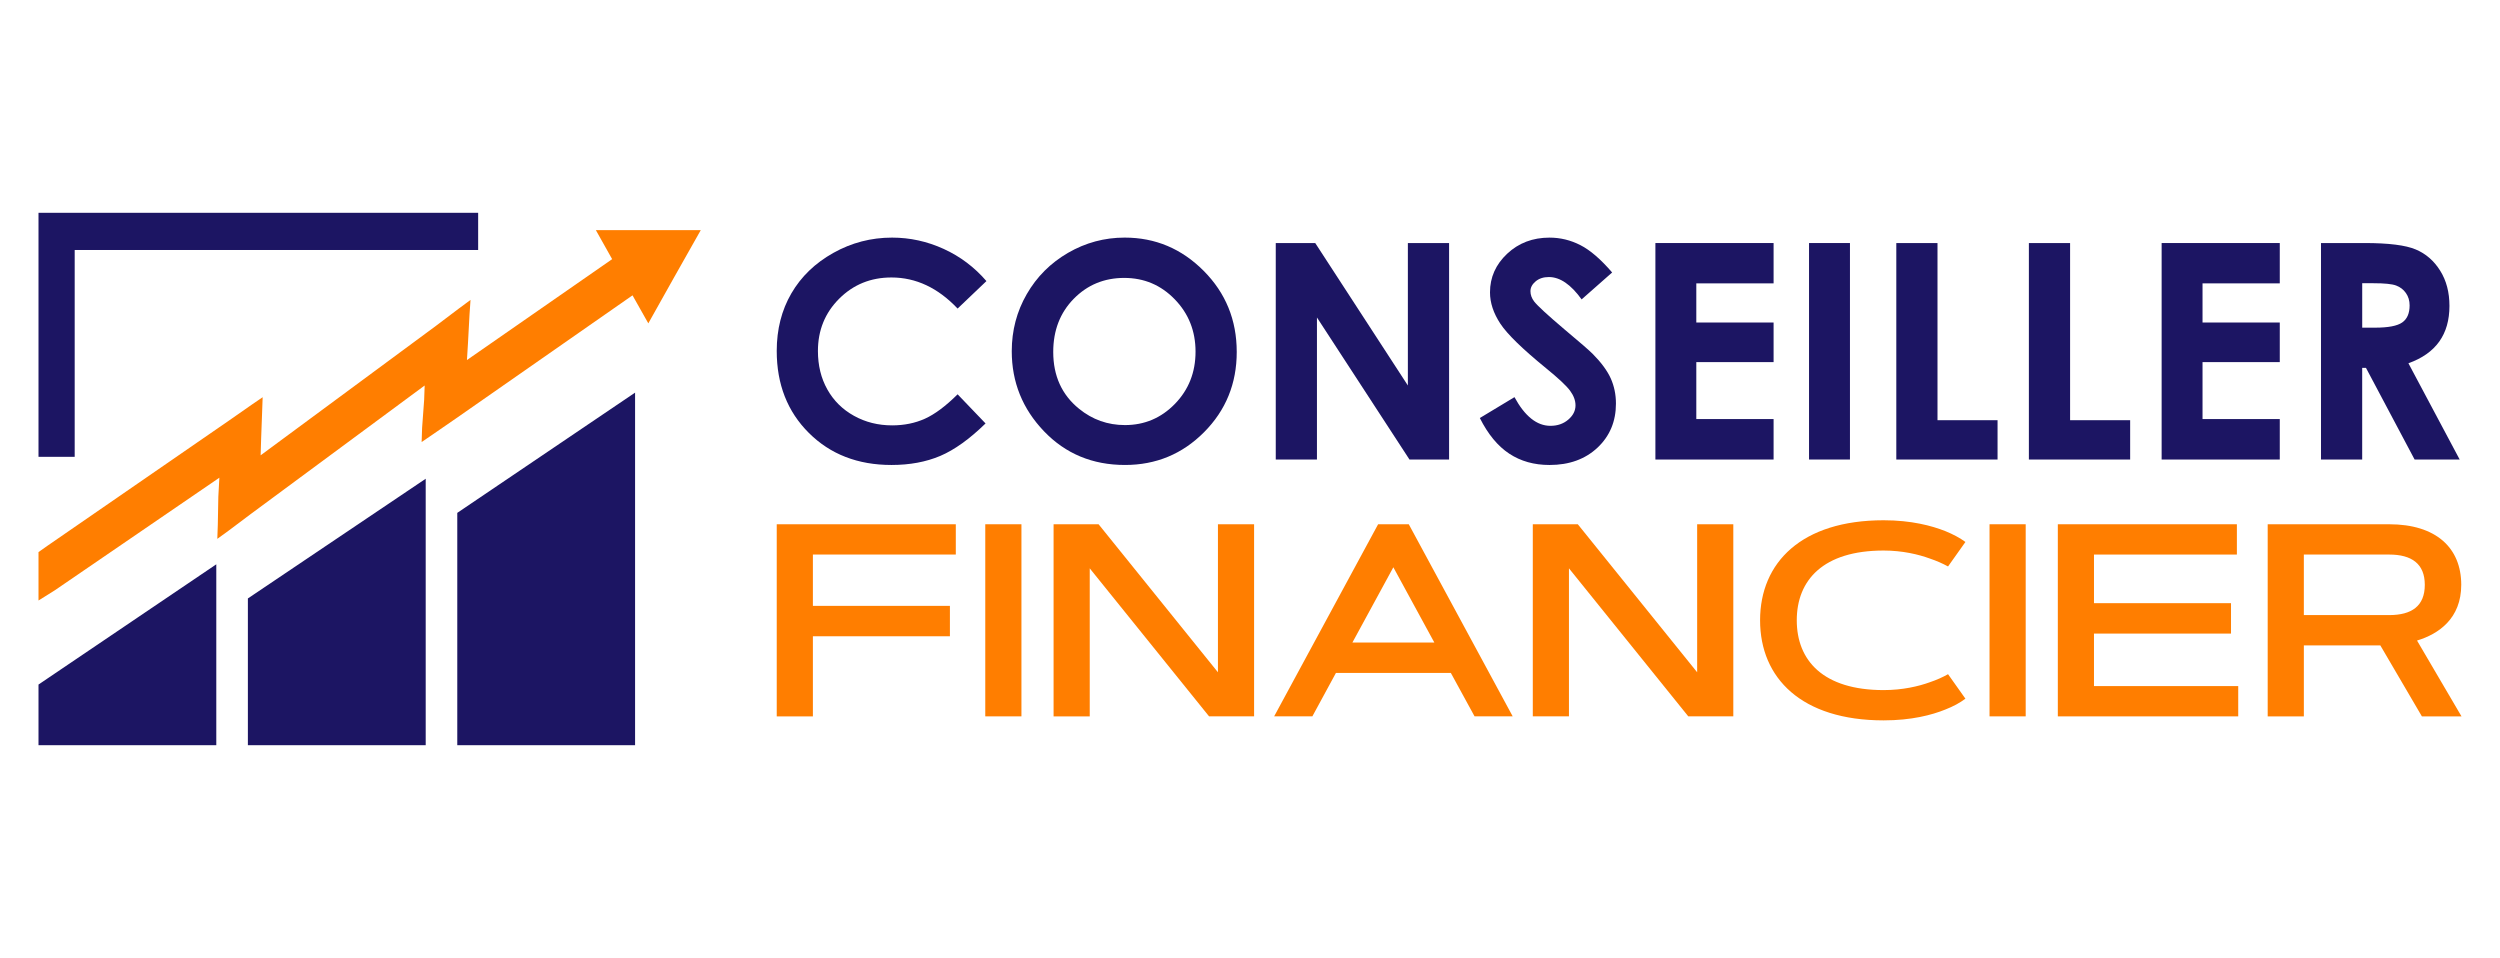 <?xml version="1.0" encoding="utf-8"?>
<!-- Generator: Adobe Illustrator 16.0.0, SVG Export Plug-In . SVG Version: 6.00 Build 0)  -->
<!DOCTYPE svg PUBLIC "-//W3C//DTD SVG 1.1//EN" "http://www.w3.org/Graphics/SVG/1.1/DTD/svg11.dtd">
<svg version="1.1" id="Calque_1" xmlns="http://www.w3.org/2000/svg" xmlns:xlink="http://www.w3.org/1999/xlink" x="0px" y="0px"
	 width="220.5px" height="84.493px" viewBox="0 0 220.5 84.493" enable-background="new 0 0 220.5 84.493" xml:space="preserve">
<g>
	<g>
		<polygon fill="#1C1563" points="19.077,65.725 19.077,54.671 19.077,49.772 3.396,60.377 3.396,65.725 		"/>
		<polygon fill="#FF7E00" points="53.991,22.857 41.185,31.755 41.273,30.316 41.411,27.755 41.5,26.453 40.466,27.217 
			38.444,28.745 22.988,40.158 23.033,38.675 23.123,36.248 23.166,35.035 22.179,35.709 20.247,37.058 4.159,48.155 3.396,48.694 
			3.396,52.965 4.835,52.064 19.348,42.134 19.257,43.799 19.211,46.27 19.167,47.527 20.155,46.81 22.134,45.324 37.455,34.001 
			37.411,35.259 37.23,37.73 37.188,38.988 38.174,38.315 40.195,36.922 55.788,26.049 57.181,28.52 59.473,24.431 61.809,20.296 
			57.181,20.296 52.554,20.296 		"/>
		<polygon fill="#1C1563" points="37.547,42.225 21.863,52.783 21.863,65.725 37.547,65.725 37.547,47.123 		"/>
		<polygon fill="#1C1563" points="56.014,65.725 56.014,34.63 40.332,45.235 40.332,65.725 		"/>
		<polygon fill="#1C1563" points="6.587,22.049 42.173,22.049 42.173,18.769 4.968,18.769 3.396,18.769 3.396,20.387 3.396,40.292 
			6.587,40.292 		"/>
	</g>
	<g>
		<g>
			<path fill="#1C1563" d="M87.003,24.792l-2.542,2.423c-1.73-1.827-3.675-2.742-5.836-2.742c-1.824,0-3.36,0.625-4.609,1.872
				c-1.25,1.248-1.875,2.786-1.875,4.613c0,1.272,0.276,2.404,0.83,3.391c0.554,0.988,1.335,1.763,2.348,2.325
				c1.01,0.564,2.137,0.844,3.369,0.844c1.057,0,2.021-0.196,2.895-0.59c0.872-0.394,1.832-1.111,2.879-2.15l2.463,2.57
				c-1.41,1.377-2.744,2.332-3.999,2.866c-1.254,0.53-2.685,0.797-4.295,0.797c-2.968,0-5.397-0.942-7.287-2.824
				c-1.892-1.882-2.837-4.294-2.837-7.236c0-1.904,0.431-3.595,1.291-5.075c0.861-1.479,2.093-2.668,3.701-3.569
				c1.604-0.899,3.332-1.35,5.183-1.35c1.576,0,3.092,0.332,4.55,0.997C84.692,22.62,85.945,23.566,87.003,24.792z"/>
			<path fill="#1C1563" d="M99.197,20.956c2.701,0,5.023,0.978,6.969,2.934c1.943,1.955,2.914,4.338,2.914,7.152
				c0,2.785-0.959,5.143-2.877,7.073c-1.916,1.929-4.242,2.895-6.979,2.895c-2.867,0-5.247-0.992-7.145-2.974
				c-1.895-1.98-2.842-4.334-2.842-7.059c0-1.826,0.44-3.505,1.324-5.036c0.882-1.532,2.096-2.744,3.641-3.641
				C95.75,21.404,97.414,20.956,99.197,20.956z M99.158,24.512c-1.766,0-3.254,0.616-4.457,1.844
				c-1.203,1.228-1.806,2.79-1.806,4.686c0,2.111,0.759,3.78,2.274,5.009c1.18,0.961,2.529,1.441,4.055,1.441
				c1.725,0,3.189-0.624,4.404-1.869c1.211-1.247,1.818-2.782,1.818-4.608c0-1.816-0.611-3.354-1.832-4.614
				C102.396,25.142,100.908,24.512,99.158,24.512z"/>
			<path fill="#1C1563" d="M112.521,21.436h3.482L124.174,34V21.436h3.635V40.53h-3.494l-8.16-12.527V40.53h-3.633V21.436z"/>
			<path fill="#1C1563" d="M142.191,24.032l-2.693,2.375c-0.945-1.314-1.906-1.972-2.887-1.972c-0.475,0-0.865,0.126-1.17,0.383
				c-0.303,0.255-0.455,0.542-0.455,0.864c0,0.32,0.109,0.622,0.326,0.907c0.295,0.381,1.184,1.2,2.664,2.453
				c1.389,1.161,2.229,1.893,2.523,2.194c0.734,0.743,1.26,1.457,1.568,2.135c0.305,0.681,0.459,1.421,0.459,2.227
				c0,1.565-0.539,2.859-1.621,3.881c-1.088,1.02-2.496,1.532-4.238,1.532c-1.359,0-2.545-0.333-3.553-1
				c-1.012-0.667-1.873-1.713-2.592-3.142l3.055-1.842c0.916,1.687,1.975,2.53,3.172,2.53c0.623,0,1.148-0.182,1.57-0.544
				c0.426-0.364,0.641-0.784,0.641-1.259c0-0.433-0.162-0.865-0.482-1.298s-1.027-1.095-2.121-1.986
				c-2.08-1.696-3.424-3.005-4.029-3.927s-0.91-1.84-0.91-2.757c0-1.325,0.506-2.46,1.514-3.407c1.01-0.949,2.256-1.422,3.736-1.422
				c0.953,0,1.859,0.22,2.723,0.663C140.252,22.059,141.186,22.864,142.191,24.032z"/>
			<path fill="#1C1563" d="M146.006,21.436h10.424v3.557h-6.816v3.453h6.816v3.492h-6.816v5.023h6.816v3.57h-10.424V21.436z"/>
			<path fill="#1C1563" d="M159.557,21.436h3.609V40.53h-3.609V21.436z"/>
			<path fill="#1C1563" d="M167.254,21.436h3.633v15.627h5.297v3.467h-8.93V21.436z"/>
			<path fill="#1C1563" d="M178.947,21.436h3.635v15.627h5.297v3.467h-8.932V21.436z"/>
			<path fill="#1C1563" d="M190.656,21.436h10.42v3.557h-6.813v3.453h6.813v3.492h-6.813v5.023h6.813v3.57h-10.42V21.436z"/>
			<path fill="#1C1563" d="M204.713,21.436h3.85c2.107,0,3.611,0.188,4.504,0.566c0.895,0.376,1.613,1.001,2.158,1.875
				c0.547,0.874,0.816,1.908,0.816,3.101c0,1.255-0.297,2.305-0.9,3.149c-0.602,0.843-1.51,1.48-2.719,1.913l4.521,8.49h-3.975
				l-4.291-8.087h-0.332v8.087h-3.633V21.436z M208.346,28.9h1.137c1.156,0,1.953-0.153,2.389-0.456
				c0.438-0.303,0.656-0.808,0.656-1.51c0-0.417-0.109-0.779-0.326-1.087c-0.215-0.309-0.504-0.529-0.867-0.665
				c-0.361-0.135-1.025-0.201-1.992-0.201h-0.996V28.9z"/>
		</g>
		<g>
			<path fill="#FF7E00" d="M83.782,53.436v2.683H71.697v7.065h-3.189V46.24h15.794v2.672H71.697v4.523H83.782z"/>
			<path fill="#FF7E00" d="M86.901,46.24h3.19v16.943h-3.19V46.24z"/>
			<path fill="#FF7E00" d="M92.926,46.24h3.969l10.527,13.055V46.24h3.189v16.943h-3.971L96.115,50.128v13.056h-3.189V46.24z"/>
			<path fill="#FF7E00" d="M127.965,59.355h-10.137l-2.078,3.828h-3.371l9.17-16.943h2.705l9.166,16.943h-3.363L127.965,59.355z
				 M119.281,56.673h7.229l-3.617-6.639L119.281,56.673z"/>
			<path fill="#FF7E00" d="M135.193,46.24h3.969l10.527,13.055V46.24h3.189v16.943h-3.971l-10.525-13.056v13.056h-3.189V46.24z"/>
			<path fill="#FF7E00" d="M166.135,60.866c1.662,0,3.08-0.33,4.082-0.695c0.594-0.201,1.125-0.438,1.6-0.708l1.533,2.161
				c-0.484,0.365-1.074,0.684-1.77,0.956c-1.195,0.485-2.99,0.957-5.445,0.957c-7.232,0-10.896-3.722-10.896-8.826
				c0-5.102,3.664-8.824,10.896-8.824c2.441,0,4.25,0.484,5.445,0.958c0.695,0.283,1.285,0.601,1.77,0.956l-1.533,2.161
				c-0.475-0.26-1.006-0.496-1.6-0.697c-1.002-0.366-2.42-0.708-4.082-0.708c-5.332,0-7.66,2.611-7.66,6.154
				C158.475,58.255,160.803,60.866,166.135,60.866z"/>
			<path fill="#FF7E00" d="M175.477,46.24h3.189v16.943h-3.189V46.24z"/>
			<path fill="#FF7E00" d="M196.775,53.2v2.682h-12.086v4.631h12.723v2.671H181.5V46.24h15.793v2.672h-12.604V53.2H196.775z"/>
			<path fill="#FF7E00" d="M200.01,63.184V46.24h10.715c4.123,0,6.357,2.069,6.357,5.341c0,2.979-2.008,4.347-3.9,4.915l3.922,6.688
				h-3.494l-3.666-6.262h-6.744v6.262H200.01z M203.199,48.912v5.339h7.525c1.986,0,3.143-0.792,3.143-2.67
				c0-1.854-1.156-2.669-3.143-2.669H203.199z"/>
		</g>
	</g>
</g>
</svg>
